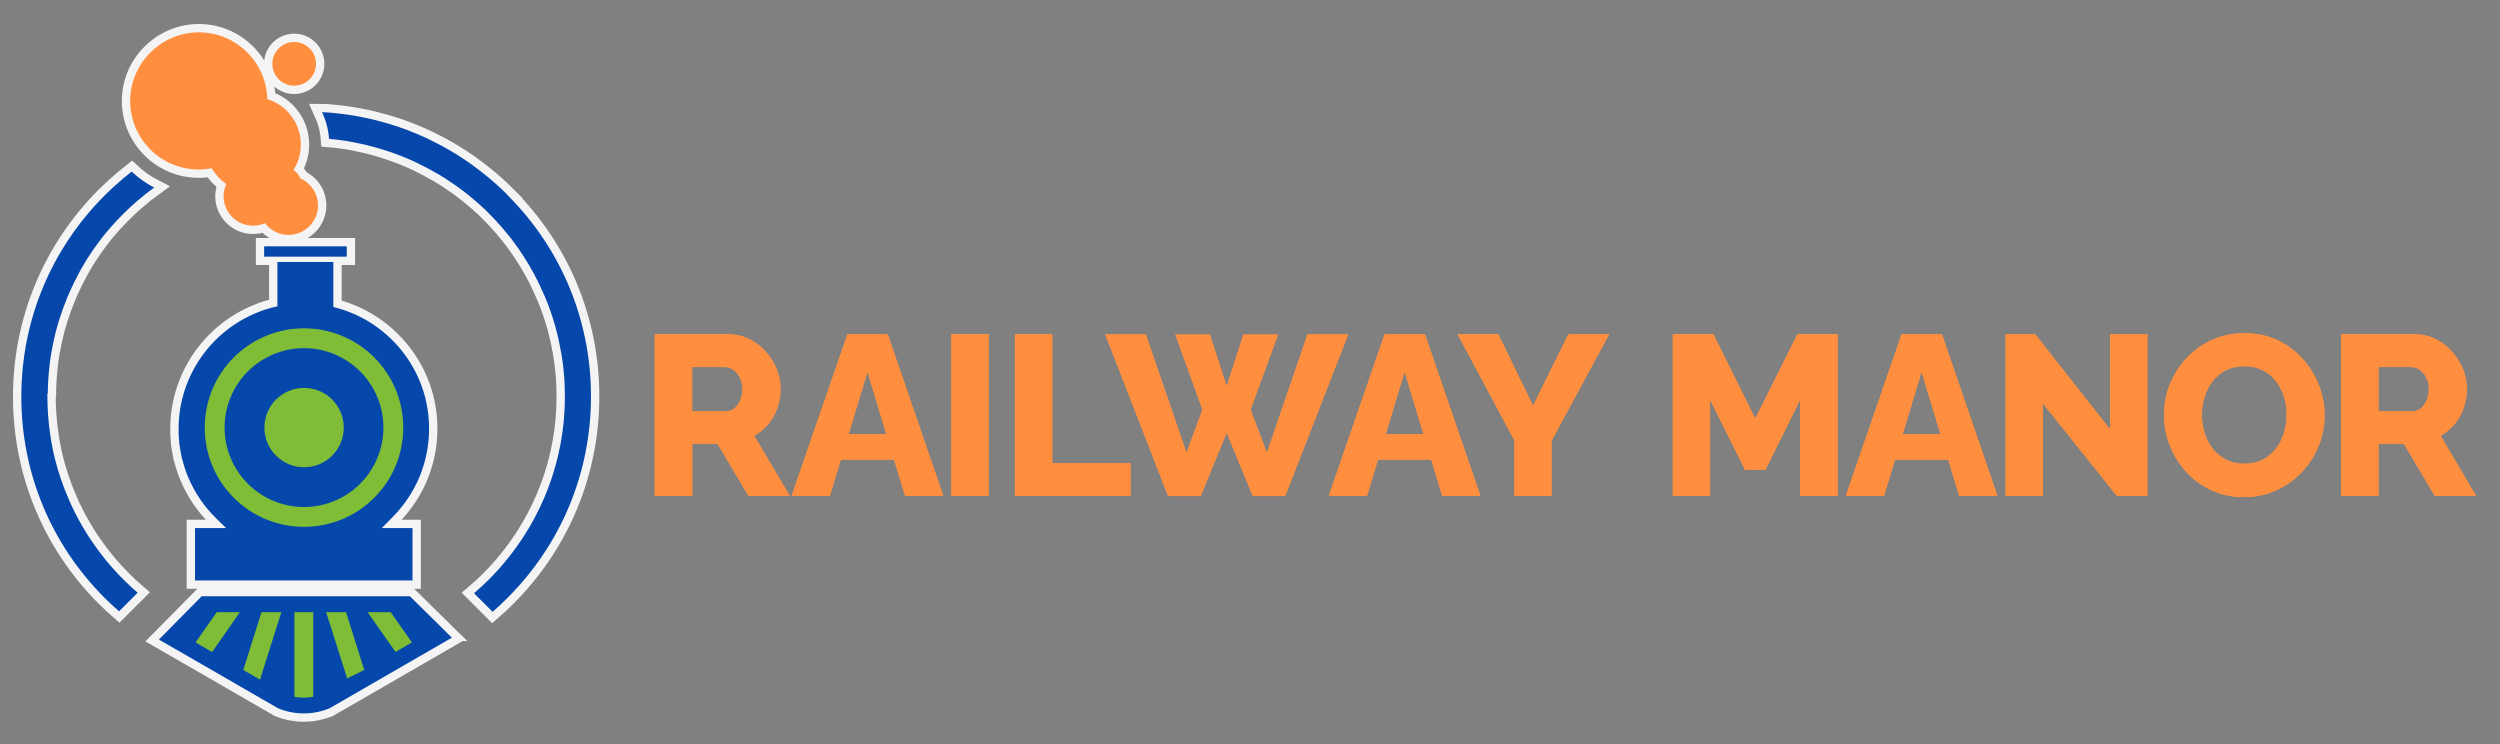 <?xml version="1.0" encoding="UTF-8"?>
<svg id="logos" xmlns="http://www.w3.org/2000/svg" viewBox="0 0 300 89.32">
  <rect x="0" y="0" width="300" height="89.32" fill="#808080" stroke="none"/>
  <defs>
    <style>
      .cls-1, .cls-2 {
        fill: #7fbd37;
      }

      .cls-1, .cls-2, .cls-3, .cls-4, .cls-5, .cls-6 {
        fill-rule: evenodd;
      }

      .cls-1, .cls-3, .cls-6, .cls-7 {
        stroke: #f4f4f4;
        stroke-miterlimit: 10;
        stroke-width: 2px;
      }

      .cls-3, .cls-4, .cls-7, .cls-8 {
        fill: #0647ab;
      }

      .cls-5, .cls-6, .cls-9 {
        fill: #ff8e3f;
      }
    </style>
  </defs>
  <g>
    <g>
      <path class="cls-3" d="M21.43,51.83v.2c0,.08.01.17.02.25v.13c.02.09.02.18.02.26,0,.1.02.19.03.29v.04s0,.07,0,.07l.02.14s0,.09.02.13v.09s.03.11.03.11c.01.08.02.17.03.24.02.13.04.26.07.42.04.21.08.43.14.7v.03c.03.09.05.19.08.28l.02.06.03.1s.02.08.03.13l.03.1c.02.06.08.27.1.34.06.21.14.43.23.68l.03.1c.07.19.15.39.24.59.77,1.82,1.88,3.46,3.3,4.85l1.23,1.21h-3.73v6.29h26.1v-6.29h-3.69l1.35-1.37c1.39-1.42,2.48-3.06,3.23-4.9.74-1.83,1.11-3.77,1.1-5.76-.02-2-.41-3.94-1.18-5.74-.77-1.82-1.88-3.45-3.3-4.85-1.43-1.4-3.07-2.49-4.9-3.23-1.8-.73-3.7-1.1-5.66-1.1h-.1c-2,.02-3.93.41-5.74,1.19-1.82.77-3.45,1.88-4.85,3.3-1.4,1.42-2.48,3.07-3.23,4.9-.74,1.82-1.11,3.75-1.1,5.74v.15s0,.09,0,.15Z"/>
      <path class="cls-3" d="M25.31,67.74v-2.48h6.48l-4.55-4.48c-1.24-1.22-2.21-2.65-2.88-4.24-.07-.18-.14-.34-.2-.49l-.03-.1v-.03c-.09-.21-.15-.4-.2-.56,0,0-.08-.25-.09-.31l-.04-.15v-.04s-.06-.17-.06-.17c-.02-.07-.03-.14-.05-.2v-.05s-.02-.03-.02-.03c-.05-.2-.08-.38-.11-.55v-.03c-.03-.11-.04-.2-.06-.29v-.08s-.06-.3-.06-.3l-.02-.13v-.13s-.02-.12-.02-.12l-.02-.11s0-.09-.01-.13v-.04s-.02-.25-.02-.25v-.13s-.01-.1-.02-.15v-.31s-.01-.09-.01-.09v-.05c-.01-1.75.31-3.44.96-5.02.65-1.6,1.6-3.04,2.82-4.28,1.23-1.24,2.65-2.21,4.24-2.88,1.59-.67,3.27-1.02,5.02-1.04h.09c1.71,0,3.37.32,4.94.96,1.59.65,3.03,1.6,4.28,2.82,1.23,1.22,2.2,2.64,2.88,4.24.67,1.58,1.02,3.27,1.03,5.02.01,1.74-.31,3.43-.96,5.03-.65,1.6-1.6,3.04-2.82,4.28l-4.55,4.61h6.34v2.48h-22.29Z"/>
      <path class="cls-3" d="M53.53,75.83l-4.34-4.28h-24.99l-4.44,4.5-.69.7,3.49,2.01,3.04,1.75,6.01,3.47,1.75,1.01c.27.11.55.21.84.3.71.21,1.47.32,2.25.32,1.07,0,2.09-.21,3.02-.59.02,0,.04-.02.06-.02l1.76-1.01,6.01-3.47,6.93-4-.71-.69Z"/>
      <path class="cls-3" d="M29.82,80.76h0s2.73,1.58,2.73,1.58l1.64.95c.18.07.35.13.53.18.55.16,1.13.24,1.71.24.78,0,1.54-.14,2.25-.43l1.63-.94,2.74-1.58h0s.62-.36.62-.36l3.97-2.29h0s1.74-1.01,1.74-1.01l1.68-.97-2.71-2.67h-23.41l-2.84,2.88,1.32.76,1.74,1,1.34.77,2.64,1.53.63.36Z"/>
    </g>
    <path class="cls-1" d="M48.39,51.31c0-6.58-5.33-11.91-11.91-11.91s-11.91,5.33-11.91,11.91,5.33,11.91,11.91,11.91,11.91-5.33,11.91-11.91Z"/>
    <path class="cls-3" d="M46.01,51.31c0-5.26-4.27-9.53-9.53-9.53s-9.53,4.27-9.53,9.53,4.27,9.53,9.53,9.53,9.53-4.27,9.53-9.53Z"/>
    <path class="cls-1" d="M41.25,51.31c0-2.63-2.13-4.76-4.76-4.76s-4.76,2.13-4.76,4.76,2.13,4.76,4.76,4.76,4.76-2.13,4.76-4.76Z"/>
    <rect class="cls-7" x="33.29" y="31.44" width="6.71" height="6.71"/>
    <rect class="cls-7" x="31.7" y="29.56" width="9.91" height="1.24"/>
    <polygon class="cls-1" points="29.82 80.76 29.83 80.76 31.2 81.56 33.76 73.46 31.38 73.46 29.19 80.4 29.82 80.76"/>
    <polygon class="cls-1" points="28.79 73.46 25.45 78.24 25.21 78.1 23.47 77.09 26.01 73.47 26.12 73.46 28.79 73.46"/>
    <path class="cls-1" d="M37.59,73.46v10.16c-.37.07-.75.1-1.13.1s-.76-.03-1.13-.1v-10.16h2.27Z"/>
    <polyline class="cls-1" points="41.66 81.42 39.14 73.46 41.52 73.46 43.71 80.39 43.71 80.39"/>
    <polyline class="cls-1" points="47.69 78.1 47.47 78.24 44.11 73.46 46.79 73.46 46.89 73.47 49.43 77.09"/>
    <g>
      <path class="cls-6" d="M36.04,21.4c-.17-.41-.46-.75-.82-1,.56-.88.88-1.93.88-3.05,0-2.57-1.69-4.74-4.02-5.46-.12-4.44-3.75-8.01-8.23-8.01s-8.23,3.69-8.23,8.23,3.68,8.23,8.23,8.23c.53,0,1.06-.05,1.56-.15.43.75,1.03,1.4,1.74,1.89-.2.45-.32.94-.32,1.46,0,1.96,1.59,3.54,3.54,3.54.51,0,.99-.11,1.43-.3.65.85,1.67,1.41,2.82,1.41,1.96,0,3.54-1.59,3.54-3.54,0-1.46-.88-2.7-2.13-3.25Z"/>
      <path class="cls-6" d="M35.3,10.28c1.45,0,2.62-1.17,2.62-2.62s-1.17-2.62-2.62-2.62-2.62,1.17-2.62,2.62,1.17,2.62,2.62,2.62Z"/>
    </g>
    <g>
      <path class="cls-7" d="M5.74,47.17c0-.13,0-.27,0-.4,0-.13,0-.27.01-.4,0-.13.01-.26.02-.4.01-.26.03-.53.05-.79,0-.13.02-.26.03-.39.03-.39.08-.78.12-1.16,0-.01,0-.02,0-.04.06-.5.14-.99.23-1.48,0-.02,0-.04.01-.06.02-.12.04-.24.07-.35.04-.24.09-.47.14-.7,0-.03.01-.07.02-.1.05-.24.11-.47.16-.7.03-.12.06-.25.09-.37.03-.1.05-.2.08-.3.1-.39.22-.78.34-1.17.04-.12.08-.24.12-.36.04-.12.08-.24.12-.36.04-.12.08-.24.12-.36.04-.12.08-.24.13-.36.13-.36.27-.71.41-1.06.04-.1.08-.2.12-.3.03-.08.07-.17.11-.25.04-.1.09-.2.13-.3.32-.72.67-1.43,1.04-2.12.04-.08.09-.16.13-.25.03-.06.06-.11.09-.17.14-.26.29-.51.44-.76.08-.13.16-.26.23-.39.08-.13.16-.25.24-.38.08-.13.16-.25.25-.38,0,0,0,0,0-.01.08-.12.16-.24.24-.36.06-.09.12-.17.18-.26.07-.1.14-.2.21-.29.05-.07.1-.14.15-.2.08-.12.17-.23.25-.35.09-.12.18-.24.27-.36,0,0,0,0,0,0,.09-.12.18-.23.27-.35.29-.37.6-.74.91-1.09.18-.21.36-.41.55-.61.1-.11.2-.22.31-.33.1-.11.2-.22.31-.32.1-.11.21-.21.31-.32.1-.1.2-.2.31-.3.01-.01.02-.02.03-.03.1-.1.2-.19.3-.29.11-.11.23-.22.34-.32.1-.1.21-.19.32-.29.11-.1.22-.2.34-.3.68-.59,1.38-1.15,2.11-1.68-.99-.51-1.9-1.15-2.7-1.91-.68.53-1.35,1.09-1.99,1.68-.06.05-.12.11-.18.16-.08.07-.16.15-.24.22-.28.26-.55.52-.82.79-6.45,6.45-10.01,15.03-10.01,24.16s3.55,17.71,10.01,24.16c.56.56,1.13,1.09,1.72,1.6l2.23-2.23c-2.17-1.87-4.08-4.03-5.67-6.43-.07-.1-.13-.2-.2-.3-.13-.2-.26-.4-.38-.61-.31-.51-.61-1.03-.9-1.56-.29-.54-.57-1.1-.83-1.66-.09-.19-.17-.38-.25-.57-.17-.38-.33-.76-.48-1.15-.15-.39-.3-.78-.43-1.17-.07-.2-.13-.39-.2-.59-.06-.2-.13-.4-.19-.6-.04-.13-.08-.27-.12-.4-.08-.27-.15-.54-.22-.81-.07-.27-.14-.55-.2-.82-.05-.21-.09-.41-.13-.62-.04-.21-.08-.42-.12-.63-.05-.28-.1-.56-.14-.84-.13-.84-.23-1.7-.29-2.57-.05-.72-.08-1.45-.08-2.18v-.2c0-.07,0-.13,0-.2Z"/>
      <path class="cls-7" d="M60.93,23.41c-.52-.52-1.06-1.02-1.6-1.5-.09-.08-.18-.16-.27-.23-.09-.08-.18-.15-.27-.23-.12-.11-.25-.21-.38-.31-.11-.09-.22-.18-.33-.27-.11-.09-.22-.18-.33-.26-.1-.08-.2-.16-.3-.23-.03-.02-.06-.05-.09-.07-.2-.15-.39-.3-.59-.44-.01,0-.02-.02-.04-.03-.19-.13-.37-.27-.56-.4-.99-.68-2-1.31-3.05-1.88-.11-.06-.23-.12-.34-.18-.46-.24-.92-.47-1.38-.7-.09-.04-.18-.09-.27-.13-.14-.07-.29-.13-.43-.19-.24-.11-.47-.21-.71-.31-.24-.1-.48-.2-.72-.29-.13-.05-.27-.11-.41-.16-.11-.04-.21-.08-.32-.12-.21-.08-.42-.15-.64-.23-.06-.02-.13-.04-.19-.06-.09-.03-.18-.06-.27-.09-.12-.04-.25-.08-.37-.12-.25-.08-.49-.15-.74-.22-.12-.04-.24-.07-.36-.1-.19-.05-.38-.1-.56-.15-.1-.03-.2-.05-.3-.08-.22-.05-.44-.11-.66-.16-.12-.03-.25-.06-.37-.08-.13-.03-.25-.05-.38-.08-.13-.03-.25-.05-.38-.08-.26-.05-.51-.1-.77-.14-.24-.04-.48-.08-.72-.11-.04,0-.08-.01-.12-.02-.22-.03-.44-.06-.67-.09-.03,0-.06,0-.09-.01-.24-.03-.49-.06-.73-.08-.13-.01-.26-.03-.39-.04-.1,0-.2-.02-.3-.03-.16-.01-.32-.02-.49-.03-.13,0-.26-.02-.39-.02.46.99.75,2.07.84,3.2.28.02.56.05.84.09.12.01.24.03.37.04.02,0,.05,0,.07.01.11.01.22.03.33.05.14.02.28.04.42.06.12.02.23.04.35.06.07.01.14.02.21.04.11.02.22.04.33.06.48.09.96.19,1.43.3.12.03.24.05.35.09.59.14,1.17.31,1.74.49.11.03.23.07.35.11.11.04.23.07.34.11.1.03.2.07.3.1.7.24,1.39.51,2.07.8.1.04.2.09.3.13.19.08.38.17.57.26.91.43,1.8.9,2.66,1.4.29.17.57.34.85.52.09.06.19.12.28.18.4.26.8.53,1.19.81.1.07.19.14.29.21.1.08.21.16.31.23.08.06.17.13.25.19.09.07.19.14.28.22.09.07.18.15.28.22.64.52,1.26,1.06,1.86,1.62.06.06.13.12.19.19.1.1.21.2.31.31.08.08.15.15.23.23.09.09.18.18.27.28.08.08.16.17.24.25.08.09.17.18.25.27.21.23.42.47.63.7.33.38.65.78.97,1.17.14.18.28.37.42.55,0,0,0,.01.01.02.11.15.22.3.33.45.11.15.22.31.33.46.11.16.22.32.33.49.07.11.14.22.21.33.06.1.13.2.19.3.06.1.13.2.19.3.06.09.11.19.17.28.19.31.37.63.54.94.06.1.12.21.17.31.46.85.88,1.73,1.26,2.63.05.12.1.23.15.35.03.08.07.17.1.25.04.11.09.21.13.32.02.06.05.12.07.18.03.09.07.19.1.28.05.14.1.27.15.41.04.11.08.22.11.33.04.12.08.24.12.36.13.4.25.81.37,1.22.03.1.06.21.08.31.26.97.47,1.95.64,2.95.02.13.04.26.06.38.02.13.04.26.06.39.02.11.03.23.05.34.02.15.04.29.05.44.02.13.03.26.04.39.01.09.02.19.03.29,0,.09.02.17.02.25.01.12.02.25.03.37.02.22.03.44.04.66,0,.09,0,.17.01.26.02.44.03.89.03,1.34,0,7.67-2.8,14.7-7.43,20.12-.18.21-.36.41-.54.62-.18.2-.37.4-.56.6-.19.2-.38.39-.57.59-.58.58-1.18,1.14-1.81,1.67l2.23,2.23c.62-.53,1.22-1.09,1.8-1.68,6.45-6.45,10.01-15.03,10.01-24.16s-3.55-17.71-10.01-24.16Z"/>
    </g>
    <g>
      <path class="cls-9" d="M78.57,59.51v-19.41h8.75c.91,0,1.75.19,2.53.56.77.37,1.44.87,2.01,1.5.56.63,1.01,1.33,1.33,2.12.32.78.48,1.58.48,2.38s-.13,1.56-.38,2.28c-.26.72-.62,1.37-1.09,1.94-.47.57-1.04,1.04-1.69,1.41l4.26,7.22h-4.95l-3.72-6.26h-3.03v6.26h-4.48ZM83.05,49.35h4.1c.36,0,.69-.11.97-.34.28-.23.51-.54.7-.94.18-.4.27-.87.27-1.39s-.11-.99-.31-1.38c-.21-.39-.47-.7-.78-.92-.31-.22-.64-.33-.98-.33h-3.96v5.3Z"/>
      <path class="cls-9" d="M101.69,40.11h4.84l6.67,19.41h-4.59l-1.32-4.35h-6.39l-1.32,4.35h-4.59l6.7-19.41ZM106.36,52.08l-2.26-7.46-2.26,7.46h4.52Z"/>
      <path class="cls-9" d="M114.17,59.51v-19.41h4.48v19.41h-4.48Z"/>
      <path class="cls-9" d="M121.79,59.51v-19.41h4.48v15.47h9.4v3.94h-13.88Z"/>
      <path class="cls-9" d="M141.05,40.14h4.13l2.02,6.2,2.02-6.2h4.15l-3.31,9.02,1.97,5.17,4.87-14.21h4.89l-7.57,19.41h-3.88l-3.14-7.6-3.12,7.6h-3.91l-7.54-19.41h4.86l4.89,14.21,1.91-5.17-3.25-9.02Z"/>
      <path class="cls-9" d="M166.15,40.11h4.84l6.67,19.41h-4.59l-1.32-4.35h-6.39l-1.32,4.35h-4.59l6.7-19.41ZM170.81,52.08l-2.26-7.46-2.26,7.46h4.52Z"/>
      <path class="cls-9" d="M179.79,40.11l4.18,8.58,4.24-8.58h4.89l-6.92,12.79v6.61h-4.46v-6.67l-6.81-12.74h4.87Z"/>
      <path class="cls-9" d="M216.03,59.51v-11.56l-4.18,8.42h-2.46l-4.18-8.42v11.56h-4.48v-19.41h4.87l5.03,10.14,5.06-10.14h4.84v19.41h-4.48Z"/>
      <path class="cls-9" d="M228.19,40.11h4.84l6.67,19.41h-4.59l-1.32-4.35h-6.39l-1.32,4.35h-4.59l6.7-19.41ZM232.85,52.08l-2.26-7.46-2.26,7.46h4.52Z"/>
      <path class="cls-9" d="M245.15,48.42v11.1h-4.48v-19.41h3.55l8.99,11.42v-11.42h4.48v19.41h-3.66l-8.88-11.1Z"/>
      <path class="cls-9" d="M269.29,59.65c-1.46,0-2.77-.28-3.95-.83-1.18-.56-2.19-1.3-3.03-2.24-.85-.94-1.5-2-1.95-3.17-.46-1.18-.68-2.39-.68-3.65s.24-2.52.72-3.69c.48-1.17,1.16-2.21,2.02-3.13.87-.92,1.89-1.64,3.07-2.17,1.18-.53,2.48-.79,3.88-.79s2.75.28,3.92.83c1.18.56,2.19,1.31,3.03,2.25.85.95,1.5,2.01,1.95,3.18.46,1.18.68,2.37.68,3.59,0,1.29-.24,2.52-.71,3.69-.47,1.17-1.15,2.21-2.02,3.13-.87.92-1.9,1.65-3.07,2.19-1.18.54-2.46.81-3.87.81ZM264.23,49.81c0,.75.11,1.47.33,2.17.22.7.54,1.33.97,1.87.43.55.96.98,1.6,1.31.64.33,1.37.49,2.19.49s1.6-.17,2.24-.51c.64-.34,1.17-.79,1.59-1.35.42-.56.73-1.2.94-1.9.21-.7.31-1.42.31-2.15s-.11-1.47-.33-2.16c-.22-.69-.55-1.32-.98-1.87-.44-.56-.97-.99-1.61-1.3-.64-.31-1.36-.46-2.16-.46-.86,0-1.6.16-2.23.49-.63.33-1.16.77-1.59,1.33-.43.56-.75,1.18-.96,1.89-.21.7-.31,1.42-.31,2.15Z"/>
      <path class="cls-9" d="M280.93,59.51v-19.41h8.75c.91,0,1.75.19,2.53.56.77.37,1.44.87,2.01,1.5.56.63,1.01,1.33,1.33,2.12.32.78.48,1.58.48,2.38s-.13,1.56-.38,2.28c-.26.72-.62,1.37-1.09,1.94-.47.57-1.04,1.04-1.69,1.41l4.26,7.22h-4.95l-3.72-6.26h-3.03v6.26h-4.48ZM285.42,49.35h4.1c.36,0,.69-.11.97-.34.28-.23.51-.54.7-.94.18-.4.27-.87.27-1.39s-.11-.99-.31-1.38c-.21-.39-.47-.7-.78-.92-.31-.22-.64-.33-.98-.33h-3.96v5.3Z"/>
    </g>
  </g>
  <g>
    <g>
      <path class="cls-4" d="M21.43,51.83v.2c0,.08.01.17.02.25v.13c.02.09.02.18.02.26,0,.1.02.19.03.29v.04s0,.07,0,.07l.02.14s0,.09.02.13v.09s.03.11.03.11c.01.08.02.17.03.24.02.13.04.26.07.42.04.21.08.43.14.7v.03c.03.09.05.19.08.28l.02.06.03.1s.02.08.03.13l.03.1c.02.06.08.27.1.34.06.21.14.43.23.68l.03.1c.07.19.15.39.24.59.77,1.82,1.88,3.46,3.3,4.85l1.23,1.21h-3.73v6.29h26.1v-6.29h-3.69l1.35-1.37c1.39-1.42,2.48-3.06,3.23-4.9.74-1.83,1.11-3.77,1.1-5.76-.02-2-.41-3.94-1.18-5.74-.77-1.82-1.88-3.45-3.3-4.85-1.43-1.4-3.07-2.49-4.9-3.23-1.8-.73-3.7-1.1-5.66-1.1h-.1c-2,.02-3.93.41-5.74,1.19-1.82.77-3.45,1.88-4.85,3.3-1.4,1.42-2.48,3.07-3.23,4.9-.74,1.82-1.11,3.75-1.1,5.74v.15s0,.09,0,.15Z"/>
      <path class="cls-4" d="M25.31,67.74v-2.48h6.48l-4.55-4.48c-1.24-1.22-2.21-2.65-2.88-4.24-.07-.18-.14-.34-.2-.49l-.03-.1v-.03c-.09-.21-.15-.4-.2-.56,0,0-.08-.25-.09-.31l-.04-.15v-.04s-.06-.17-.06-.17c-.02-.07-.03-.14-.05-.2v-.05s-.02-.03-.02-.03c-.05-.2-.08-.38-.11-.55v-.03c-.03-.11-.04-.2-.06-.29v-.08s-.06-.3-.06-.3l-.02-.13v-.13s-.02-.12-.02-.12l-.02-.11s0-.09-.01-.13v-.04s-.02-.25-.02-.25v-.13s-.01-.1-.02-.15v-.31s-.01-.09-.01-.09v-.05c-.01-1.75.31-3.44.96-5.02.65-1.6,1.6-3.04,2.82-4.28,1.23-1.24,2.65-2.21,4.24-2.88,1.59-.67,3.27-1.02,5.02-1.04h.09c1.71,0,3.37.32,4.94.96,1.59.65,3.03,1.6,4.28,2.82,1.23,1.22,2.2,2.64,2.88,4.24.67,1.58,1.02,3.27,1.03,5.02.01,1.74-.31,3.43-.96,5.03-.65,1.6-1.6,3.04-2.82,4.28l-4.55,4.61h6.34v2.48h-22.29Z"/>
      <path class="cls-4" d="M53.53,75.83l-4.34-4.28h-24.99l-4.44,4.5-.69.7,3.49,2.01,3.04,1.75,6.01,3.47,1.75,1.01c.27.11.55.21.84.3.71.21,1.47.32,2.25.32,1.07,0,2.09-.21,3.02-.59.02,0,.04-.02.06-.02l1.76-1.01,6.01-3.47,6.93-4-.71-.69Z"/>
      <path class="cls-4" d="M29.82,80.76h0s2.73,1.58,2.73,1.58l1.64.95c.18.07.35.13.53.18.55.16,1.13.24,1.71.24.78,0,1.54-.14,2.25-.43l1.63-.94,2.74-1.58h0s.62-.36.62-.36l3.97-2.29h0s1.74-1.01,1.74-1.01l1.68-.97-2.71-2.67h-23.41l-2.84,2.88,1.32.76,1.74,1,1.34.77,2.64,1.53.63.36Z"/>
    </g>
    <path class="cls-2" d="M48.39,51.31c0-6.58-5.33-11.91-11.91-11.91s-11.91,5.33-11.91,11.91,5.33,11.91,11.91,11.91,11.91-5.33,11.91-11.91Z"/>
    <path class="cls-4" d="M46.01,51.31c0-5.26-4.27-9.53-9.53-9.53s-9.53,4.27-9.53,9.53,4.27,9.53,9.53,9.53,9.53-4.27,9.53-9.53Z"/>
    <path class="cls-2" d="M41.25,51.31c0-2.63-2.13-4.76-4.76-4.76s-4.76,2.13-4.76,4.76,2.13,4.76,4.76,4.76,4.76-2.13,4.76-4.76Z"/>
    <rect class="cls-8" x="33.29" y="31.44" width="6.71" height="6.71"/>
    <rect class="cls-8" x="31.7" y="29.56" width="9.91" height="1.24"/>
    <polygon class="cls-2" points="29.82 80.76 29.83 80.76 31.2 81.56 33.76 73.46 31.38 73.46 29.19 80.4 29.82 80.76"/>
    <polygon class="cls-2" points="28.79 73.46 25.45 78.24 25.21 78.1 23.47 77.09 26.01 73.47 26.12 73.46 28.79 73.46"/>
    <path class="cls-2" d="M37.59,73.46v10.16c-.37.07-.75.1-1.13.1s-.76-.03-1.13-.1v-10.16h2.27Z"/>
    <polyline class="cls-2" points="41.66 81.42 39.14 73.46 41.52 73.46 43.71 80.39 43.71 80.39"/>
    <polyline class="cls-2" points="47.69 78.1 47.47 78.24 44.11 73.46 46.79 73.46 46.89 73.47 49.43 77.09"/>
    <g>
      <path class="cls-5" d="M36.04,21.4c-.17-.41-.46-.75-.82-1,.56-.88.88-1.93.88-3.05,0-2.57-1.69-4.74-4.02-5.46-.12-4.44-3.75-8.01-8.23-8.01s-8.23,3.69-8.23,8.23,3.68,8.23,8.23,8.23c.53,0,1.06-.05,1.56-.15.43.75,1.03,1.4,1.74,1.89-.2.45-.32.94-.32,1.46,0,1.96,1.59,3.54,3.54,3.54.51,0,.99-.11,1.43-.3.65.85,1.67,1.41,2.82,1.41,1.96,0,3.54-1.59,3.54-3.54,0-1.46-.88-2.7-2.13-3.25Z"/>
      <path class="cls-5" d="M35.3,10.28c1.45,0,2.62-1.17,2.62-2.62s-1.17-2.62-2.62-2.62-2.62,1.17-2.62,2.62,1.17,2.62,2.62,2.62Z"/>
    </g>
    <g>
      <path class="cls-8" d="M5.74,47.17c0-.13,0-.27,0-.4,0-.13,0-.27.01-.4,0-.13.01-.26.02-.4.01-.26.03-.53.05-.79,0-.13.02-.26.03-.39.03-.39.08-.78.12-1.16,0-.01,0-.02,0-.04.06-.5.14-.99.23-1.48,0-.02,0-.04.01-.06.02-.12.04-.24.07-.35.04-.24.09-.47.14-.7,0-.03.01-.07.02-.1.05-.24.11-.47.16-.7.03-.12.06-.25.09-.37.03-.1.05-.2.08-.3.1-.39.22-.78.34-1.17.04-.12.08-.24.12-.36.04-.12.08-.24.12-.36.04-.12.08-.24.12-.36.04-.12.08-.24.13-.36.13-.36.27-.71.41-1.06.04-.1.08-.2.12-.3.03-.08.07-.17.11-.25.04-.1.09-.2.13-.3.32-.72.67-1.43,1.04-2.12.04-.08.09-.16.13-.25.03-.06.06-.11.09-.17.14-.26.29-.51.44-.76.08-.13.16-.26.23-.39.08-.13.16-.25.24-.38.08-.13.16-.25.25-.38,0,0,0,0,0-.01.08-.12.16-.24.24-.36.06-.09.12-.17.18-.26.07-.1.14-.2.21-.29.05-.07.1-.14.15-.2.08-.12.17-.23.25-.35.09-.12.18-.24.27-.36,0,0,0,0,0,0,.09-.12.18-.23.27-.35.29-.37.6-.74.91-1.09.18-.21.36-.41.55-.61.1-.11.2-.22.31-.33.1-.11.2-.22.31-.32.1-.11.21-.21.31-.32.1-.1.2-.2.31-.3.01-.01.02-.02.03-.03.1-.1.2-.19.3-.29.11-.11.23-.22.34-.32.1-.1.21-.19.32-.29.11-.1.22-.2.34-.3.68-.59,1.38-1.15,2.11-1.68-.99-.51-1.9-1.15-2.7-1.91-.68.53-1.35,1.09-1.99,1.68-.06.05-.12.11-.18.16-.08.07-.16.15-.24.22-.28.26-.55.52-.82.79-6.45,6.45-10.01,15.03-10.01,24.16s3.55,17.71,10.01,24.16c.56.56,1.13,1.09,1.72,1.6l2.23-2.23c-2.17-1.87-4.08-4.03-5.67-6.43-.07-.1-.13-.2-.2-.3-.13-.2-.26-.4-.38-.61-.31-.51-.61-1.03-.9-1.56-.29-.54-.57-1.1-.83-1.66-.09-.19-.17-.38-.25-.57-.17-.38-.33-.76-.48-1.15-.15-.39-.3-.78-.43-1.17-.07-.2-.13-.39-.2-.59-.06-.2-.13-.4-.19-.6-.04-.13-.08-.27-.12-.4-.08-.27-.15-.54-.22-.81-.07-.27-.14-.55-.2-.82-.05-.21-.09-.41-.13-.62-.04-.21-.08-.42-.12-.63-.05-.28-.1-.56-.14-.84-.13-.84-.23-1.7-.29-2.57-.05-.72-.08-1.45-.08-2.18v-.2c0-.07,0-.13,0-.2Z"/>
      <path class="cls-8" d="M60.93,23.41c-.52-.52-1.06-1.02-1.6-1.5-.09-.08-.18-.16-.27-.23-.09-.08-.18-.15-.27-.23-.12-.11-.25-.21-.38-.31-.11-.09-.22-.18-.33-.27-.11-.09-.22-.18-.33-.26-.1-.08-.2-.16-.3-.23-.03-.02-.06-.05-.09-.07-.2-.15-.39-.3-.59-.44-.01,0-.02-.02-.04-.03-.19-.13-.37-.27-.56-.4-.99-.68-2-1.31-3.05-1.88-.11-.06-.23-.12-.34-.18-.46-.24-.92-.47-1.38-.7-.09-.04-.18-.09-.27-.13-.14-.07-.29-.13-.43-.19-.24-.11-.47-.21-.71-.31-.24-.1-.48-.2-.72-.29-.13-.05-.27-.11-.41-.16-.11-.04-.21-.08-.32-.12-.21-.08-.42-.15-.64-.23-.06-.02-.13-.04-.19-.06-.09-.03-.18-.06-.27-.09-.12-.04-.25-.08-.37-.12-.25-.08-.49-.15-.74-.22-.12-.04-.24-.07-.36-.1-.19-.05-.38-.1-.56-.15-.1-.03-.2-.05-.3-.08-.22-.05-.44-.11-.66-.16-.12-.03-.25-.06-.37-.08-.13-.03-.25-.05-.38-.08-.13-.03-.25-.05-.38-.08-.26-.05-.51-.1-.77-.14-.24-.04-.48-.08-.72-.11-.04,0-.08-.01-.12-.02-.22-.03-.44-.06-.67-.09-.03,0-.06,0-.09-.01-.24-.03-.49-.06-.73-.08-.13-.01-.26-.03-.39-.04-.1,0-.2-.02-.3-.03-.16-.01-.32-.02-.49-.03-.13,0-.26-.02-.39-.02.46.99.75,2.07.84,3.2.28.02.56.05.84.09.12.01.24.03.37.04.02,0,.05,0,.07.01.11.01.22.03.33.05.14.02.28.04.42.06.12.02.23.04.35.06.07.01.14.02.21.04.11.02.22.04.33.06.48.09.96.19,1.43.3.12.03.24.05.35.09.59.14,1.17.31,1.74.49.11.03.23.07.35.11.11.04.23.07.34.11.1.03.2.07.3.1.7.24,1.39.51,2.07.8.1.04.2.09.3.13.19.08.38.17.57.26.91.43,1.8.9,2.66,1.4.29.17.57.34.85.52.09.06.19.12.28.18.4.26.8.53,1.19.81.1.07.19.14.29.21.1.08.21.16.31.23.08.06.17.13.25.19.09.07.19.14.28.22.09.07.18.15.28.22.64.52,1.26,1.06,1.86,1.62.06.06.13.12.19.19.1.1.21.2.31.31.08.08.15.15.23.23.09.09.18.18.27.28.08.08.16.17.24.25.08.09.17.18.25.27.21.23.42.47.63.7.33.38.65.78.97,1.17.14.18.28.37.42.55,0,0,0,.01.01.02.11.15.22.3.33.45.11.15.22.31.33.46.11.16.22.32.33.49.07.11.14.22.21.33.06.1.13.2.19.3.06.1.13.2.19.3.06.09.11.19.17.28.19.31.37.63.54.94.06.1.12.21.17.31.46.85.88,1.73,1.26,2.63.05.12.1.23.15.35.03.08.07.17.1.25.04.11.09.21.13.32.02.06.05.12.07.18.03.09.07.19.1.28.05.14.1.27.15.41.04.11.08.22.11.33.04.12.08.24.12.36.13.4.25.81.37,1.22.03.1.06.21.08.31.26.97.47,1.95.64,2.95.02.13.04.26.06.38.02.13.04.26.06.39.02.11.03.23.05.34.02.15.04.29.05.44.02.13.03.26.04.39.01.09.02.19.03.29,0,.09.02.17.02.25.01.12.02.25.03.37.02.22.03.44.04.66,0,.09,0,.17.01.26.02.44.03.89.03,1.34,0,7.67-2.8,14.7-7.43,20.12-.18.21-.36.41-.54.62-.18.2-.37.4-.56.6-.19.2-.38.39-.57.59-.58.58-1.18,1.14-1.81,1.67l2.23,2.23c.62-.53,1.22-1.09,1.8-1.68,6.45-6.45,10.01-15.03,10.01-24.16s-3.55-17.71-10.01-24.16Z"/>
    </g>
    <g>
      <path class="cls-9" d="M78.57,59.51v-19.41h8.75c.91,0,1.75.19,2.53.56.77.37,1.44.87,2.01,1.5.56.63,1.01,1.33,1.33,2.12.32.78.48,1.58.48,2.38s-.13,1.56-.38,2.28c-.26.72-.62,1.37-1.09,1.94-.47.57-1.04,1.04-1.69,1.41l4.26,7.22h-4.95l-3.72-6.26h-3.03v6.26h-4.48ZM83.05,49.35h4.1c.36,0,.69-.11.97-.34.28-.23.51-.54.7-.94.18-.4.27-.87.27-1.39s-.11-.99-.31-1.38c-.21-.39-.47-.7-.78-.92-.31-.22-.64-.33-.98-.33h-3.96v5.3Z"/>
      <path class="cls-9" d="M101.69,40.11h4.84l6.67,19.41h-4.59l-1.32-4.35h-6.39l-1.32,4.35h-4.59l6.7-19.41ZM106.36,52.08l-2.26-7.46-2.26,7.46h4.52Z"/>
      <path class="cls-9" d="M114.17,59.51v-19.41h4.48v19.41h-4.48Z"/>
      <path class="cls-9" d="M121.79,59.51v-19.41h4.48v15.47h9.4v3.94h-13.88Z"/>
      <path class="cls-9" d="M141.05,40.14h4.13l2.02,6.2,2.02-6.2h4.15l-3.31,9.02,1.97,5.17,4.87-14.21h4.89l-7.57,19.41h-3.88l-3.14-7.6-3.12,7.6h-3.91l-7.54-19.41h4.86l4.89,14.21,1.91-5.17-3.25-9.02Z"/>
      <path class="cls-9" d="M166.15,40.11h4.84l6.67,19.41h-4.59l-1.32-4.35h-6.39l-1.32,4.35h-4.59l6.7-19.41ZM170.81,52.08l-2.26-7.46-2.26,7.46h4.52Z"/>
      <path class="cls-9" d="M179.79,40.11l4.18,8.58,4.24-8.58h4.89l-6.92,12.79v6.61h-4.46v-6.67l-6.81-12.74h4.87Z"/>
      <path class="cls-9" d="M216.03,59.51v-11.56l-4.18,8.42h-2.46l-4.18-8.42v11.56h-4.48v-19.41h4.87l5.03,10.14,5.06-10.14h4.84v19.41h-4.48Z"/>
      <path class="cls-9" d="M228.19,40.11h4.84l6.67,19.41h-4.59l-1.32-4.35h-6.39l-1.32,4.35h-4.59l6.7-19.41ZM232.85,52.08l-2.26-7.46-2.26,7.46h4.52Z"/>
      <path class="cls-9" d="M245.15,48.42v11.1h-4.48v-19.41h3.55l8.99,11.42v-11.42h4.48v19.41h-3.66l-8.88-11.1Z"/>
      <path class="cls-9" d="M269.29,59.65c-1.46,0-2.77-.28-3.95-.83-1.18-.56-2.19-1.3-3.03-2.24-.85-.94-1.5-2-1.95-3.17-.46-1.18-.68-2.39-.68-3.65s.24-2.52.72-3.69c.48-1.17,1.16-2.21,2.02-3.13.87-.92,1.89-1.64,3.07-2.17,1.18-.53,2.48-.79,3.88-.79s2.75.28,3.92.83c1.18.56,2.19,1.31,3.03,2.25.85.95,1.5,2.01,1.95,3.18.46,1.18.68,2.37.68,3.59,0,1.29-.24,2.52-.71,3.69-.47,1.17-1.15,2.21-2.02,3.13-.87.92-1.9,1.65-3.07,2.19-1.18.54-2.46.81-3.87.81ZM264.23,49.81c0,.75.11,1.47.33,2.17.22.7.54,1.33.97,1.87.43.55.96.98,1.6,1.31.64.33,1.37.49,2.19.49s1.6-.17,2.24-.51c.64-.34,1.17-.79,1.59-1.35.42-.56.73-1.2.94-1.9.21-.7.31-1.42.31-2.15s-.11-1.47-.33-2.16c-.22-.69-.55-1.32-.98-1.87-.44-.56-.97-.99-1.61-1.3-.64-.31-1.36-.46-2.16-.46-.86,0-1.6.16-2.23.49-.63.33-1.16.77-1.59,1.33-.43.56-.75,1.18-.96,1.89-.21.7-.31,1.42-.31,2.15Z"/>
      <path class="cls-9" d="M280.93,59.51v-19.41h8.75c.91,0,1.75.19,2.53.56.77.37,1.44.87,2.01,1.5.56.63,1.01,1.33,1.33,2.12.32.78.48,1.58.48,2.38s-.13,1.56-.38,2.28c-.26.72-.62,1.37-1.09,1.94-.47.57-1.04,1.04-1.69,1.41l4.26,7.22h-4.95l-3.72-6.26h-3.03v6.26h-4.48ZM285.42,49.35h4.1c.36,0,.69-.11.97-.34.28-.23.51-.54.7-.94.18-.4.27-.87.27-1.39s-.11-.99-.31-1.38c-.21-.39-.47-.7-.78-.92-.31-.22-.64-.33-.98-.33h-3.96v5.3Z"/>
    </g>
  </g>
</svg>